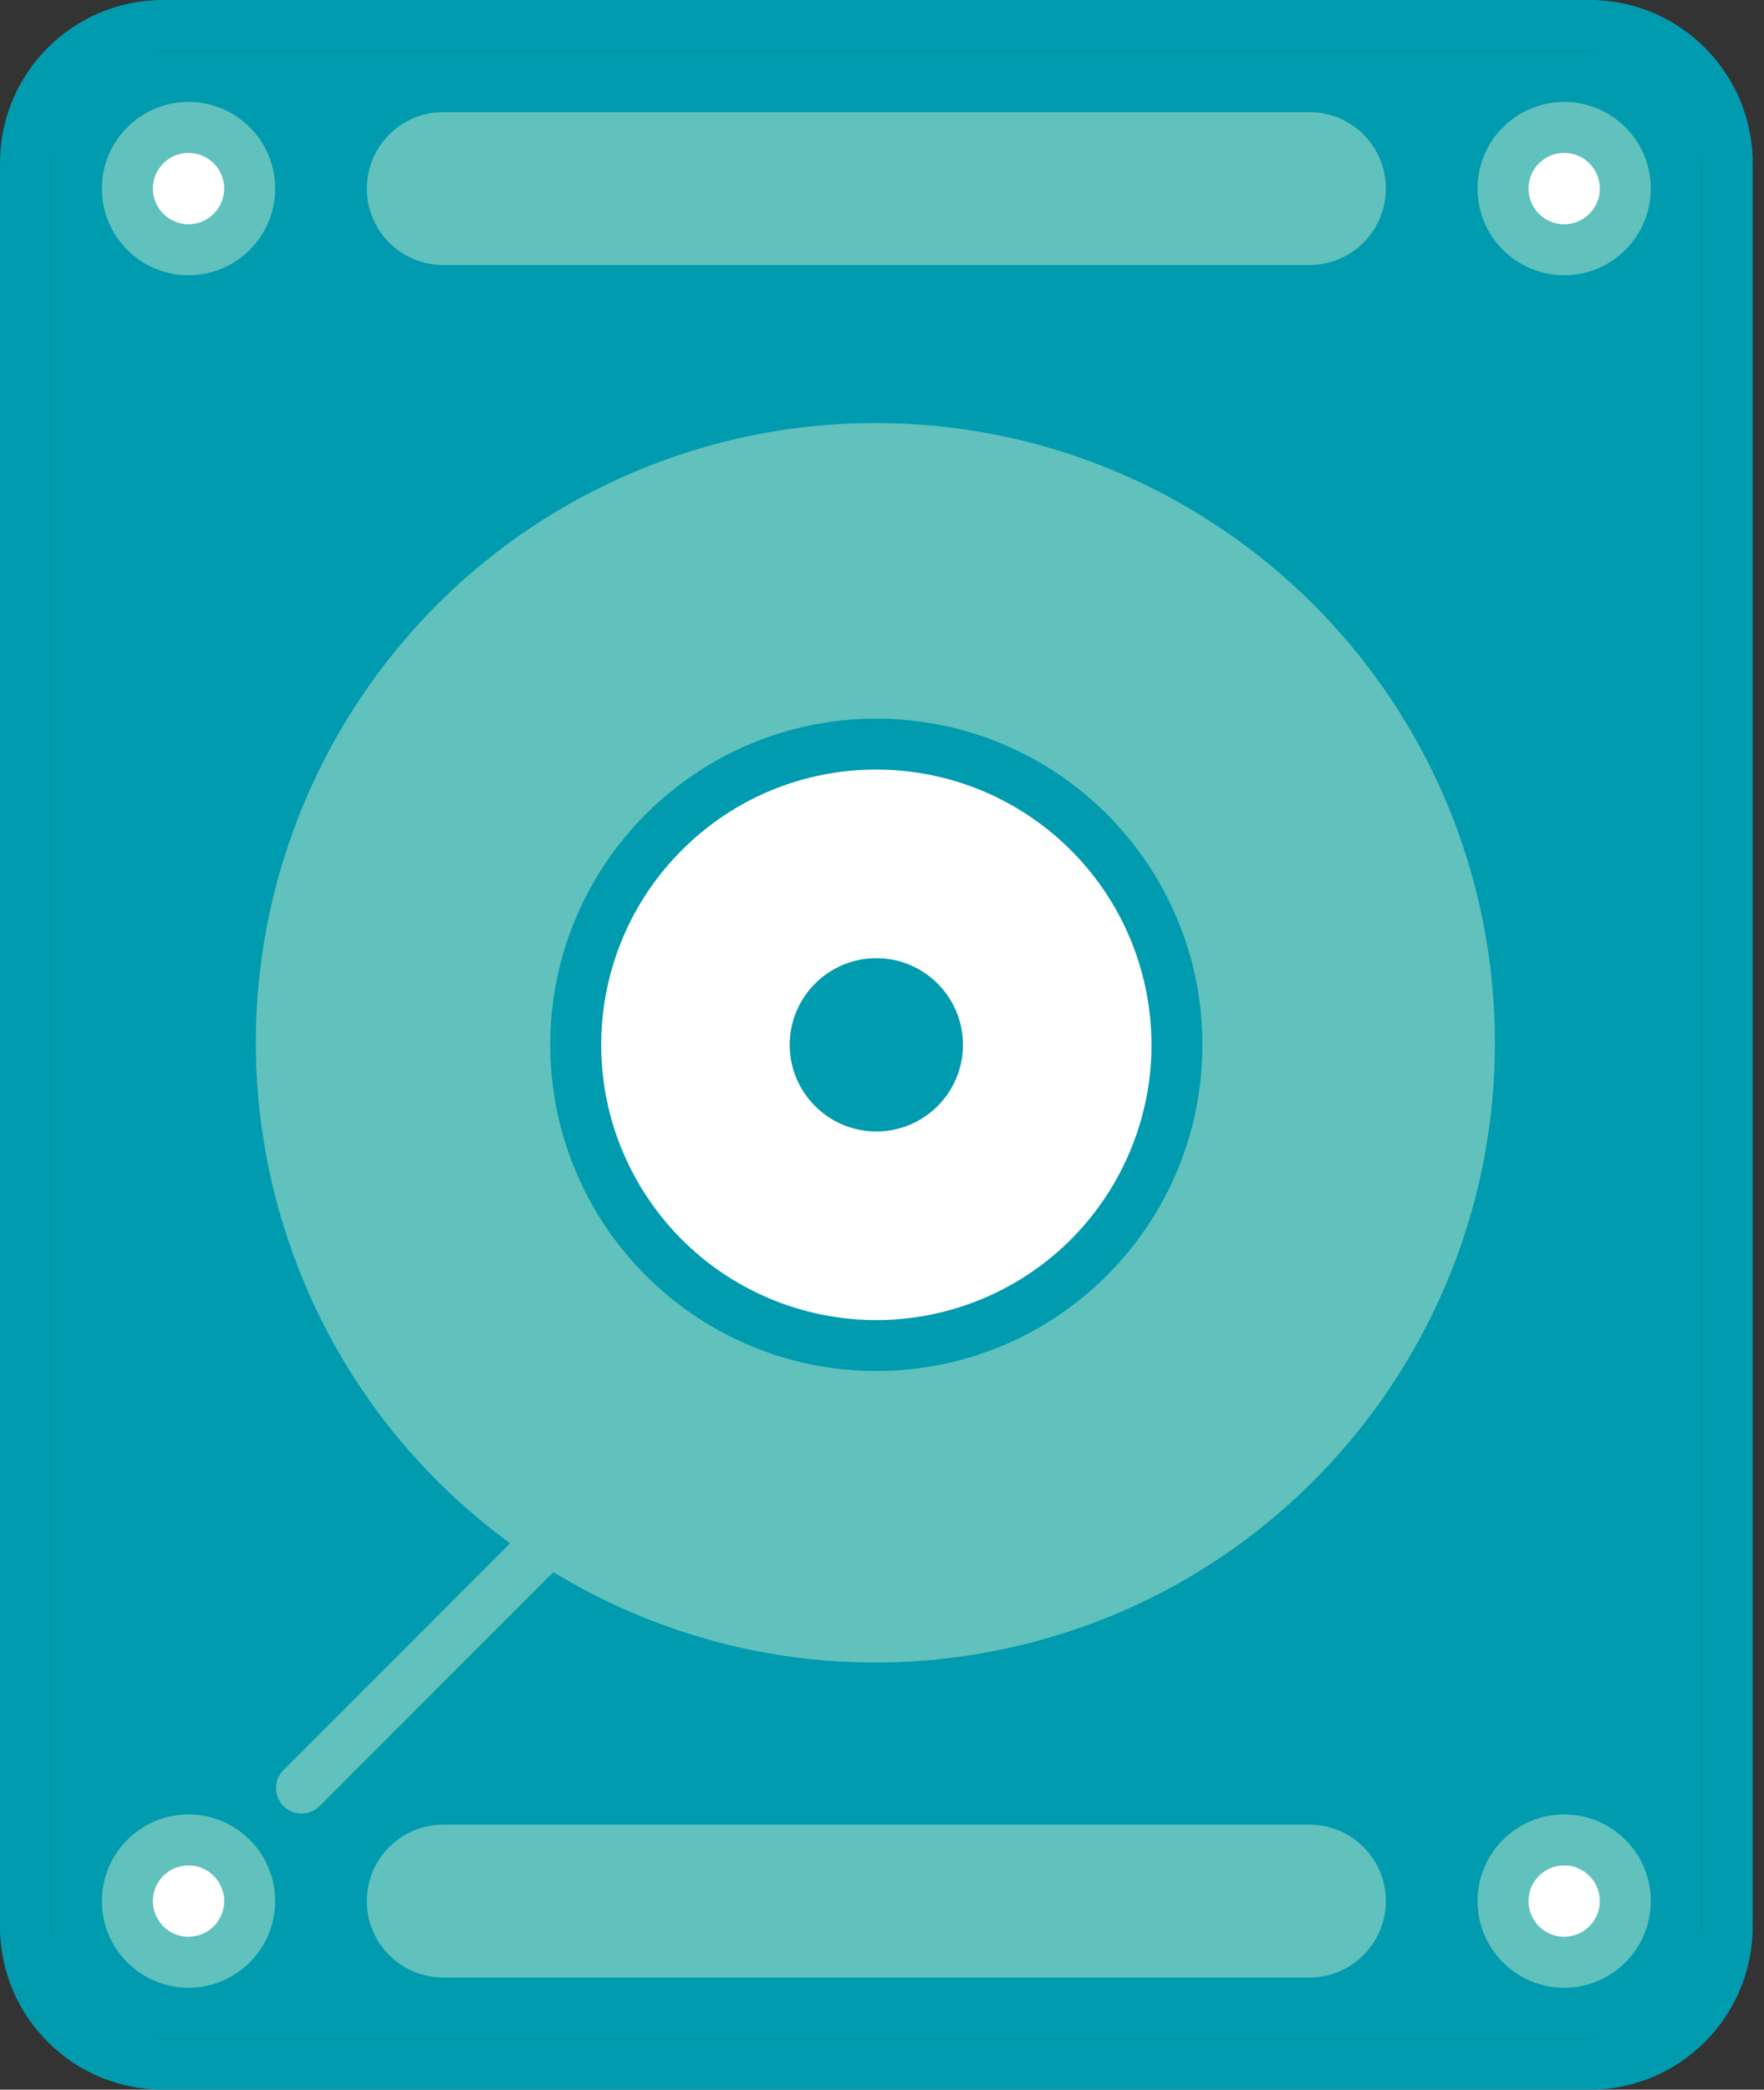 <?xml version="1.0" encoding="UTF-8"?>
<svg width="38px" height="45px" viewBox="0 0 38 45" version="1.1" xmlns="http://www.w3.org/2000/svg" xmlns:xlink="http://www.w3.org/1999/xlink">
    <rect x="0" y="0" width="38" height="45" fill="#333333" stroke="none"/>
    <title>离线硬盘存储</title>
    <g id="页面-1" stroke="none" stroke-width="1" fill="none" fill-rule="evenodd">
        <g id="离线硬盘存储" fill-rule="nonzero">
            <polygon id="路径" fill="#009BAF" points="1.098 1.098 36.659 1.098 36.659 43.902 1.098 43.902"></polygon>
            <path d="M34.244,1.098 C35.577,1.098 36.659,2.179 36.659,3.512 L36.659,41.488 C36.659,42.821 35.577,43.902 34.244,43.902 L3.512,43.902 C2.179,43.902 1.098,42.821 1.098,41.488 L1.098,3.512 C1.098,2.179 2.179,1.098 3.512,1.098 L34.244,1.098 M34.244,0 L3.512,0 C1.572,0 0,1.572 0,3.512 L0,41.488 C0,43.428 1.572,45 3.512,45 L34.244,45 C36.184,45 37.756,43.428 37.756,41.488 L37.756,3.512 C37.756,1.572 36.184,0 34.244,0 Z" id="形状" fill="#009BAF"></path>
            <path d="M18.878,36.439 C12.228,36.439 6.504,31.741 5.207,25.219 C3.91,18.697 7.401,12.166 13.545,9.622 C19.689,7.077 26.774,9.227 30.469,14.756 C34.163,20.286 33.437,27.655 28.735,32.357 C26.126,34.979 22.577,36.449 18.878,36.439 Z" id="路径" fill="#61C1BD"></path>
            <path d="M18.878,9.11 C25.731,9.12 31.462,14.319 32.138,21.138 C32.814,27.958 28.215,34.181 21.498,35.537 C14.78,36.892 8.128,32.939 6.107,26.391 C4.085,19.843 7.352,12.829 13.665,10.162 C15.314,9.464 17.087,9.106 18.878,9.11 M18.878,8.012 C10.877,8.012 4.39,14.499 4.39,22.5 C4.39,30.501 10.877,36.988 18.878,36.988 C26.879,36.988 33.366,30.501 33.366,22.5 C33.366,14.499 26.879,8.012 18.878,8.012 Z" id="形状" fill="#009BAF"></path>
            <path d="M18.878,28.976 C15.302,28.976 12.402,26.076 12.402,22.5 C12.402,18.924 15.302,16.024 18.878,16.024 C22.454,16.024 25.354,18.924 25.354,22.5 C25.35,26.075 22.453,28.972 18.878,28.976 Z" id="路径" fill="#FFFFFF"></path>
            <path d="M18.878,16.573 C21.706,16.573 24.139,18.571 24.691,21.344 C25.242,24.117 23.758,26.894 21.146,27.976 C18.533,29.058 15.52,28.144 13.95,25.793 C12.379,23.442 12.688,20.308 14.687,18.309 C15.796,17.194 17.305,16.569 18.878,16.573 M18.878,15.476 C14.999,15.476 11.854,18.621 11.854,22.5 C11.854,26.379 14.999,29.524 18.878,29.524 C22.758,29.524 25.902,26.379 25.902,22.5 C25.902,18.621 22.758,15.476 18.878,15.476 Z" id="形状" fill="#009BAF"></path>
            <path d="M4.061,5.378 C3.528,5.378 3.048,5.057 2.844,4.565 C2.64,4.073 2.753,3.506 3.13,3.13 C3.506,2.753 4.073,2.64 4.565,2.844 C5.057,3.048 5.378,3.528 5.378,4.061 C5.378,4.788 4.788,5.378 4.061,5.378 L4.061,5.378 Z" id="路径" fill="#FFFFFF"></path>
            <path d="M4.061,3.293 C4.485,3.293 4.829,3.637 4.829,4.061 C4.829,4.485 4.485,4.829 4.061,4.829 C3.637,4.829 3.293,4.485 3.293,4.061 C3.293,3.637 3.637,3.293 4.061,3.293 M4.061,2.195 C3.03,2.195 2.195,3.03 2.195,4.061 C2.195,5.091 3.03,5.927 4.061,5.927 C5.091,5.927 5.927,5.091 5.927,4.061 C5.927,3.03 5.091,2.195 4.061,2.195 Z" id="形状" fill="#61C1BD"></path>
            <path d="M33.695,5.378 C33.162,5.378 32.682,5.057 32.478,4.565 C32.274,4.073 32.387,3.506 32.764,3.13 C33.14,2.753 33.707,2.64 34.199,2.844 C34.691,3.048 35.012,3.528 35.012,4.061 C35.012,4.788 34.423,5.378 33.695,5.378 L33.695,5.378 Z" id="路径" fill="#FFFFFF"></path>
            <path d="M33.695,3.293 C34.119,3.293 34.463,3.637 34.463,4.061 C34.463,4.485 34.119,4.829 33.695,4.829 C33.271,4.829 32.927,4.485 32.927,4.061 C32.927,3.637 33.271,3.293 33.695,3.293 M33.695,2.195 C32.665,2.195 31.829,3.03 31.829,4.061 C31.829,5.091 32.665,5.927 33.695,5.927 C34.726,5.927 35.561,5.091 35.561,4.061 C35.561,3.03 34.726,2.195 33.695,2.195 Z" id="形状" fill="#61C1BD"></path>
            <path d="M17.012,22.5 C17.012,23.53 17.848,24.366 18.878,24.366 C19.909,24.366 20.744,23.53 20.744,22.5 C20.744,21.47 19.909,20.634 18.878,20.634 C17.848,20.634 17.012,21.47 17.012,22.5 Z" id="路径" fill="#009BAF"></path>
            <path d="M4.061,42.256 C3.334,42.256 2.744,41.666 2.744,40.939 C2.744,40.212 3.334,39.622 4.061,39.622 C4.788,39.622 5.378,40.212 5.378,40.939 C5.378,41.666 4.788,42.256 4.061,42.256 L4.061,42.256 Z" id="路径" fill="#FFFFFF"></path>
            <path d="M4.061,40.171 C4.485,40.171 4.829,40.515 4.829,40.939 C4.829,41.363 4.485,41.707 4.061,41.707 C3.637,41.707 3.293,41.363 3.293,40.939 C3.293,40.515 3.637,40.171 4.061,40.171 M4.061,39.073 C3.03,39.073 2.195,39.909 2.195,40.939 C2.195,41.97 3.03,42.805 4.061,42.805 C5.091,42.805 5.927,41.97 5.927,40.939 C5.927,39.909 5.091,39.073 4.061,39.073 Z" id="形状" fill="#61C1BD"></path>
            <path d="M33.695,42.256 C32.968,42.256 32.378,41.666 32.378,40.939 C32.378,40.212 32.968,39.622 33.695,39.622 C34.423,39.622 35.012,40.212 35.012,40.939 C35.012,41.666 34.423,42.256 33.695,42.256 L33.695,42.256 Z" id="路径" fill="#FFFFFF"></path>
            <path d="M33.695,40.171 C34.119,40.171 34.463,40.515 34.463,40.939 C34.463,41.363 34.119,41.707 33.695,41.707 C33.271,41.707 32.927,41.363 32.927,40.939 C32.927,40.515 33.271,40.171 33.695,40.171 M33.695,39.073 C32.665,39.073 31.829,39.909 31.829,40.939 C31.829,41.97 32.665,42.805 33.695,42.805 C34.726,42.805 35.561,41.97 35.561,40.939 C35.561,39.909 34.726,39.073 33.695,39.073 Z M6.107,38.893 C5.893,38.678 5.893,38.331 6.107,38.117 L13.092,31.132 C13.307,30.918 13.654,30.918 13.868,31.132 C14.082,31.346 14.082,31.693 13.868,31.908 L6.883,38.893 C6.669,39.107 6.322,39.107 6.107,38.893 L6.107,38.893 Z M29.854,4.061 C29.854,3.152 29.117,2.415 28.207,2.415 L9.549,2.415 C8.64,2.415 7.902,3.152 7.902,4.061 C7.902,4.97 8.64,5.707 9.549,5.707 L28.207,5.707 C29.117,5.707 29.854,4.97 29.854,4.061 Z M29.854,40.939 C29.854,40.03 29.117,39.293 28.207,39.293 L9.549,39.293 C8.64,39.293 7.902,40.03 7.902,40.939 C7.902,41.848 8.64,42.585 9.549,42.585 L28.207,42.585 C29.117,42.585 29.854,41.848 29.854,40.939 Z" id="形状" fill="#61C1BD"></path>
        </g>
    </g>
</svg>